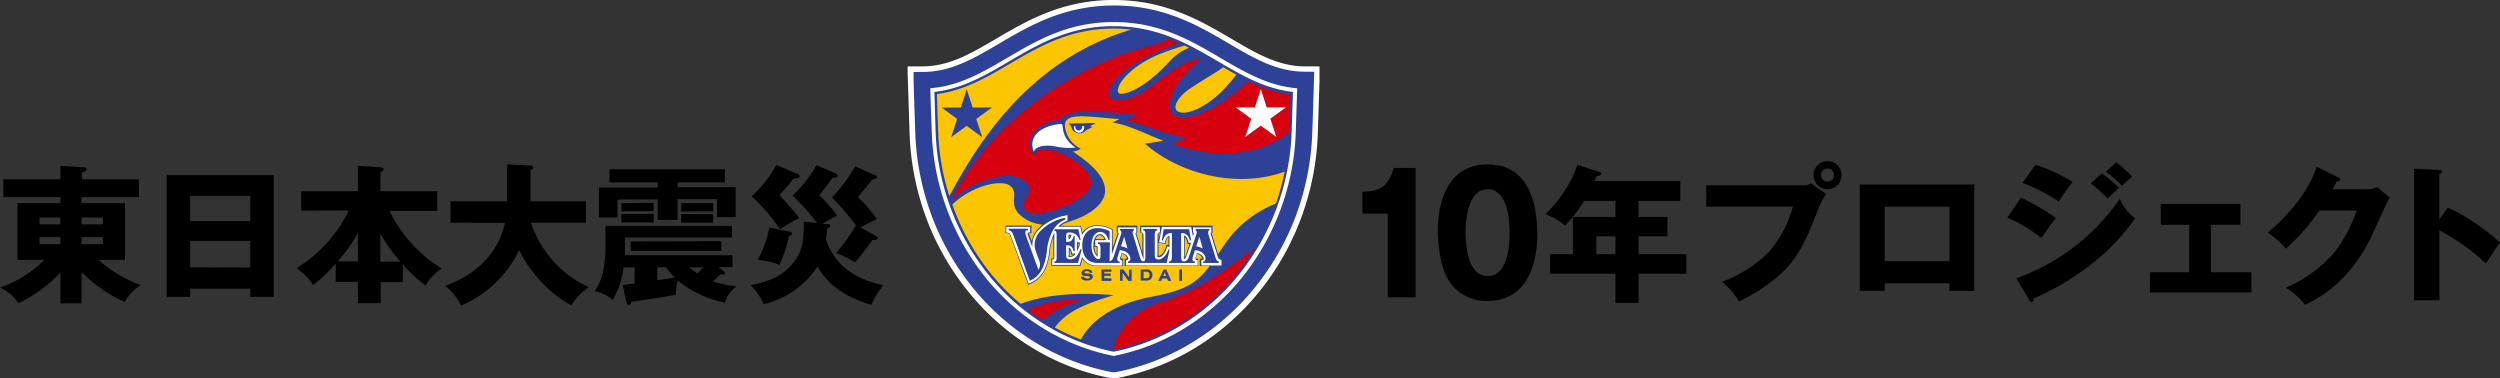 <svg xmlns="http://www.w3.org/2000/svg" width="418.38" height="63.33" viewBox="0 0 418.38 63.33"><rect x="0" y="0" width="418.38" height="63.33" fill="#333333" stroke="none"/><defs><style>.cls-1{fill:#fff;}.cls-2{fill:#2c4197;}.cls-3{fill:#d7000f;}.cls-4{fill:#fbc600;}</style></defs><g id="レイヤー_2" data-name="レイヤー 2"><g id="文字"><path class="cls-1" d="M219.94,11.11h-1.52c-4.46,0-8.1-2.13-12.32-4.61C200.9,3.45,195,0,186.39,0s-14.51,3.45-19.71,6.5c-4.22,2.48-7.86,4.61-12.31,4.61h-2.48l0,1,.05,1.51.28,8.64a45.12,45.12,0,0,0,2.87,14.44A43.6,43.6,0,0,0,162.21,49a41.56,41.56,0,0,0,10.53,9.2,39.32,39.32,0,0,0,13.2,5.09l.28.06.17,0,.18,0,.27-.06a39.45,39.45,0,0,0,13.21-5.09A41.9,41.9,0,0,0,210.58,49a43.81,43.81,0,0,0,7.08-12.29,45.13,45.13,0,0,0,2.88-14.44l.28-8.64,0-1.51,0-1Z"/><path class="cls-2" d="M153.17,22.19c-.18-5.25-.28-8.6-.28-8.63l0-1.52h1.53c4.7,0,8.45-2.2,12.78-4.74,5.1-3,10.87-6.38,19.24-6.38s14.14,3.39,19.24,6.38C210,9.84,213.71,12,218.42,12h1.52l-.05,1.52s-.09,3.38-.28,8.63a44.13,44.13,0,0,1-2.81,14.14,43.06,43.06,0,0,1-6.94,12,40.45,40.45,0,0,1-10.3,9,38.64,38.64,0,0,1-12.89,5l-.28,0-.27,0a38.78,38.78,0,0,1-12.9-5,40.62,40.62,0,0,1-10.3-9,42.79,42.79,0,0,1-6.93-12A44.14,44.14,0,0,1,153.17,22.19Z"/><path class="cls-1" d="M204.23,9.69c-5-2.95-10.22-6-17.84-6s-12.81,3.05-17.84,6c-4.11,2.41-8,4.7-12.85,5.07,0,1.43.12,4,.23,7.33a41.19,41.19,0,0,0,9.13,24.52,37.7,37.7,0,0,0,9.6,8.38,35.85,35.85,0,0,0,11.73,4.58A35.76,35.76,0,0,0,198.12,55a37.7,37.7,0,0,0,9.6-8.38,41.12,41.12,0,0,0,9.13-24.52c.11-3.33.19-5.9.24-7.33C212.26,14.39,208.35,12.1,204.23,9.69Z"/><path class="cls-2" d="M216.38,15.38l-.22,6.69a40.41,40.41,0,0,1-9,24.11,37.08,37.08,0,0,1-9.43,8.22,34.81,34.81,0,0,1-11.37,4.46A34.9,34.9,0,0,1,175,54.4a36.87,36.87,0,0,1-9.42-8.22,40.48,40.48,0,0,1-9-24.11l-.21-6.69c4.68-.52,8.48-2.74,12.49-5.1,4.95-2.9,10.07-5.9,17.49-5.9s12.55,3,17.49,5.9C207.89,12.64,211.69,14.86,216.38,15.38Z"/><path class="cls-3" d="M196.48,19.25c-2.23-1.34.65-6.53,4.51-9.3-2.05-.18-5.41,2.15-8.4,4.56s-6.47,2.83-7,1.51c-.34-.9.56-4.65,11.59-8.86-.49-.21-1-.42-1.49-.61a31.67,31.67,0,0,1-4.82,1.61c-3,.73-22.39,7-31.75,25.5h0c3.07-3.33,10.46-5.82,12.77-3,1.44,1.75-1.54,3.14-.26,4.48s5.83-.07,7.9-1.26c1.11-.65,3.05-1.83,3.05-3.3,0-2.58-4.29-4.69-5.68-5.16-2.14-.74-3.57-.52-3.83.55-2.09-2.72.4-5.5,4.23-5.9a3.83,3.83,0,0,1,2.5-1.24c3-.41,9.09.3,10.52.18a9.18,9.18,0,0,1-1.64,1.13c2.65.66,6.79,2.42,9.86,2.95a13.61,13.61,0,0,1-2.32.92c7.3,2.89,14.52,2,19.5-1.87,0,0,0,0,0,0l.2-6.32a23,23,0,0,1-7.05-2.23C203.05,19.17,198.23,20.3,196.48,19.25Z"/><path class="cls-3" d="M181.7,50A25,25,0,0,0,172,51.81c.79.61,1.6,1.19,2.44,1.73A18.94,18.94,0,0,1,181.7,50Z"/><path class="cls-3" d="M197.56,54.06a36.78,36.78,0,0,0,9.31-8.14,38,38,0,0,0,3-4.3c-1.94,1.48-4,3-7.32,5.2a43.09,43.09,0,0,1-9,4c-3.32,1.09-6.78,4.49-7.17,7.65A34.54,34.54,0,0,0,197.56,54.06Z"/><path class="cls-4" d="M197.06,18.61c1.25.88,4.87-.55,8-3.93.68-.72,1.29-1.44,1.86-2.17-.74-.4-1.48-.83-2.22-1.26-.19.15-.39.29-.62.45-1.5,1-2.94,1.76-5.11,3.24C197.07,16.26,196.18,18,197.06,18.61Z"/><path class="cls-4" d="M187.23,15.58c.4.46,3.9-.25,8.54-5.35A8.42,8.42,0,0,1,199,8l-.75-.37a42,42,0,0,0-4.15,1.41C188.66,11.29,186.47,14.69,187.23,15.58Z"/><path class="cls-4" d="M158.88,32.82A40.19,40.19,0,0,1,157,22.06s-.16-4.92-.21-6.32c4.6-.61,8.34-2.79,12.29-5.11,4.89-2.87,10-5.85,17.28-5.85a27.69,27.69,0,0,1,2.94.17C172.41,10,163.8,23.62,158.88,32.82ZM160.79,18h-3.21l2.6,1.9-1,3.06,2.6-1.9,2.6,1.9-1-3.06L166,18h-3.22l-1-3.07Z"/><path class="cls-4" d="M215,28.72a42.13,42.13,0,0,1-1.47,5.34,18.78,18.78,0,0,0-8.69,7c-3.74,5.5-4.51,7.15-12.13,8.6-5.15,1-9.59,3.16-11.84,7.15a34.87,34.87,0,0,1-4.34-2c1.74-2.41,4.55-3.84,9.89-5.42-6.61-.55-11.78,0-15.62,1.46a37.07,37.07,0,0,1-4.86-4.92,39.15,39.15,0,0,1-6.57-11.71c3.78-3.52,8.4-4.08,9.6-3.18,1.91,1.43-.79,3.29,2.42,5.47s7.59.75,9.86-.32c2-1,3.69-2.5,3.69-4.29,0-3-3.79-5.39-5.39-6.55a3.07,3.07,0,0,0,1.32-.46,4.73,4.73,0,0,1-2.65-3.78V21c0-1.06.79-1.53,2.76-1.53s5.14.41,6.35.45l-1.11.61c2.55.27,6.84,2.5,8.48,3-.6.14-2.15.4-3.1.5C197.64,29.31,207.25,31.54,215,28.72Zm-31.91-8.14-4.23.1.39.4a1.41,1.41,0,0,0,.4.83,1.44,1.44,0,0,0,2,0l.08-.1.91-.45c.08,0,.08-.11,0-.16l-.19-.11.66-.31C183.36,20.66,183.34,20.57,183.06,20.58Z"/><path class="cls-1" d="M178.36,23A4.89,4.89,0,0,0,180,24.7a10.93,10.93,0,0,1-3.49-.22c-1.42-.24-3.09-.12-3.5.9-1.07-2.74,1.55-4.43,4.59-4.63C178,20.76,177.65,21.75,178.36,23Z"/><polygon class="cls-1" points="211.99 17.97 215.21 17.97 212.6 19.86 213.6 22.93 210.99 21.03 208.39 22.93 209.38 19.87 206.78 17.97 210 17.97 211 14.9 211.99 17.97"/><path class="cls-1" d="M181.45,21.1h-.36a.53.53,0,0,1,0,.18.56.56,0,0,1-1.12,0,.5.5,0,0,1,0-.16h-.23a.77.77,0,0,0,0,.15.85.85,0,1,0,1.69,0A.63.63,0,0,0,181.45,21.1Z"/><path class="cls-2" d="M181.42,46.3v0c0,.21.18.32.54.32s.42-.08.42-.23-.11-.17-.36-.2l-.33,0c-.48,0-.71-.21-.71-.52s.34-.62.9-.62.93.24.93.6v0h-.46c0-.19-.18-.28-.46-.28s-.41.08-.41.22.12.15.37.18l.35,0c.47,0,.69.22.69.54s-.33.64-1,.64-1-.25-1-.66v0Z"/><path class="cls-2" d="M184.32,45.09H186v.38h-1.19v.31h1.06v.38h-1.06v.41H186V47h-1.65Z"/><path class="cls-2" d="M187.44,45.09H188l.93,1.31V45.09h.45V47h-.57l-.94-1.33V47h-.44Z"/><path class="cls-2" d="M192.45,45.21a1,1,0,0,1,0,1.62,1.5,1.5,0,0,1-.72.12h-.84V45.09h.84A1.39,1.39,0,0,1,192.45,45.21Zm-1.07,1.36h.36c.43,0,.65-.2.65-.56s-.22-.54-.65-.54h-.36Z"/><path class="cls-2" d="M194.73,45.09h.45L196,47h-.51l-.18-.39h-.82l-.16.39h-.51Zm.44,1.09-.25-.58-.24.58Z"/><path class="cls-2" d="M197.34,45.09h.47V47h-.47Z"/><path class="cls-2" d="M204.36,43.27h0c-.22,0-.28,0-.46-.56L202.75,39l.06,0,.11,0V37.76H190.81v1.17l.14,0c.2,0,.23.1.23.46v2.9l-.26-.87-.63-2-.13-.43.06,0,.11,0V37.76H186.9v1.15l.1,0,.07,0-.86,2.6V38.36l-.09,0-.21-.11a5,5,0,0,0-2.31-.56,3,3,0,0,0-1.61.42,2.64,2.64,0,0,0-.84.79l-.25-1.1h-3.38a3.62,3.62,0,0,1,1-.58l.24-.1.1,0V35.75l-.2,0-.48.11a8.38,8.38,0,0,0-4.45,2.42,3.89,3.89,0,0,0-1.05,2.11l-.4-1.09c-.08-.22-.07-.27-.06-.28s0,0,.24,0h.16V37.76h-4.33V39l.13,0,.32.07c.17,0,.23.09.46.7l2.66,7.34.21.56.54-.24A4.79,4.79,0,0,0,175,44.91a10,10,0,0,0,.72-2.95h0a8.75,8.75,0,0,1,.55-2.31v3.2c0,.37,0,.37-.22.42h0l-.13,0v1.21h4.91l.32-1.14a3.57,3.57,0,0,0,.31.37,2.93,2.93,0,0,0,2.13.82l.42,0c.25,0,.56,0,.95,0h3V43.29l-.15,0h0a.56.56,0,0,1-.19-.05s0-.07,0-.31l.15-.47c.53.15.81.49.83.78a.8.8,0,0,1-.24.05h-.15v1.23h12.3V43.29l-.14,0h0a.5.5,0,0,1-.19-.05s0-.07,0-.31c0,0,.1-.28.15-.47.53.15.82.49.83.78a.7.7,0,0,1-.23.05h-.15v1.23h3.7V43.29Zm-6.1-.18v-3.4a1.28,1.28,0,0,1,.37.68l.1.34.05.15.27,0-.54,1.68A2.59,2.59,0,0,1,198.26,43.09Zm-3.35-2.26.15,0,0-.15.1-.34a1.22,1.22,0,0,1,.38-.68v1.38l-.29-.11-.06.16-.13.37c-.34.89-.74,1.35-1.19,1.35h0c0-.08,0-.22,0-.4V40.62l.11,0Zm-11.37.52s0,.15,0,.34v.93a2.48,2.48,0,0,1-.39-1.35l.1,0ZM184.83,40h-1.49a1.27,1.27,0,0,1,.27-.44.62.62,0,0,1,.46-.21h0C184.4,39.38,184.66,39.62,184.83,40ZM179,42.83a1.1,1.1,0,0,1,0-.24v-.85a1.35,1.35,0,0,1,.18.45l.08.29,0,.12h.42a.8.8,0,0,1-.6.24Zm0-3v-.23c0-.05,0-.08,0-.11h.14A1,1,0,0,1,179,39.79ZM180.54,41l-.14.33v-.52h0l.1,0A1.77,1.77,0,0,1,180.54,41Zm13.56-2c-.09.54-.2,1.12-.2,1.12s0,.15,0,.26v-.92C193.86,39,193.9,39,194.1,39Z"/><path class="cls-1" d="M203.73,42.76,202.57,39v0s0,0,0,0l.16-.07v-.88h-3.08v.87l.16.07a.05.05,0,0,1,0,0,.08.08,0,0,1,0,0h0l-.18.56-.28-1.58h-4.91l-.39,2.18-.07.37.94.19.09-.35c.18-.61.45-.83.71-.91v1.91l-.35-.14-.14.37c-.36,1-.81,1.45-1.34,1.45a.72.72,0,0,1-.18,0,2.08,2.08,0,0,1,0-.54v-3c0-.41.05-.58.4-.62v-.87H191v.87c.34.07.37.27.37.62v3.43a3,3,0,0,1,0,.43,2.66,2.66,0,0,1-.19-.52L190,39a.12.12,0,0,0,0,0s0,0,0,0l.17-.07v-.88h-3.09v.87l.17.07,0,0a.08.08,0,0,1,0,0h0l-1.17,3.59a.36.36,0,0,1,0,.09V38.47l-.2-.11a4.9,4.9,0,0,0-2.24-.54,2.67,2.67,0,0,0-2.53,1.5l-.24-1.09-.06-.3H177.1a3.81,3.81,0,0,1,1.32-.91l.23-.1V36l-.47.1a8.25,8.25,0,0,0-4.37,2.37A3.69,3.69,0,0,0,172.76,41c0,.12,0,.23,0,.34l-.7-1.91c-.14-.39-.11-.54.34-.55v-.92h-4v.94l.3.06c.29.06.37.21.59.81L172,47.08l.14.39.38-.17a4.6,4.6,0,0,0,2.38-2.45,9.75,9.75,0,0,0,.7-2.91h0a9.31,9.31,0,0,1,.84-3h0a3.47,3.47,0,0,1,0,.48v3.43c0,.52-.05.52-.36.59v.9h4.61L181.1,43a2.68,2.68,0,0,0,2.5,1.45l.41,0c.25,0,.57,0,1,0h2.8v-.9c-.25,0-.46-.07-.3-.58l.2-.62c.72.15,1.1.6,1.1,1,0,.14-.22.17-.38.18v.91h12v-.9c-.24,0-.46-.07-.3-.58l.2-.62c.72.15,1.11.6,1.11,1,0,.14-.23.17-.39.18v.91h3.37v-.9C204.06,43.4,203.94,43.41,203.73,42.76Zm-24.92-3.2a1.43,1.43,0,0,1,0-.27h.12a1.61,1.61,0,0,1,.39,0l0,.07c-.14.51-.27.65-.5.69Zm.27,3.44a.48.48,0,0,1-.23,0,.89.89,0,0,1,0-.38V41.46c.23,0,.36.18.5.69l.08.28H180A1,1,0,0,1,179.08,43Zm1.63-2-.22.53-.25.54V40.15a1.12,1.12,0,0,0,0,.13l.12.32.33-.08A3.75,3.75,0,0,0,180.71,41Zm2.58-.81v.93l.31.07.08,0a1.68,1.68,0,0,1,0,.47v.82a1.88,1.88,0,0,1,0,.47,2.16,2.16,0,0,1-.69-1.87,2.33,2.33,0,0,1,.5-1.64.82.82,0,0,1,.58-.26h0c.43,0,.79.37,1,1Zm15.37,2.35c-.18.57-.26.74-.46.79h-.06a1.75,1.75,0,0,1,0-.59V39.41c.26.08.54.3.71.91l.09.35.41-.08Z"/><path class="cls-2" d="M178.27,36.44a7.91,7.91,0,0,0-4.18,2.25,3.38,3.38,0,0,0-.94,2.28,3.13,3.13,0,0,0,.17,1l.63,1.73a1.8,1.8,0,0,1,.1.57,1.64,1.64,0,0,1-.27.9l-2.06-5.68a1.76,1.76,0,0,1-.13-.57c0-.26.15-.4.44-.4v-.24H168.8v.24c.52.1.66.47.87,1.06L172.34,47a4.21,4.21,0,0,0,2.18-2.25,9.57,9.57,0,0,0,.68-2.8,9.41,9.41,0,0,1,.9-3.21,4.22,4.22,0,0,1,2.17-2Z"/><path class="cls-2" d="M201.28,41.61l-.56-2-.53,1.63A2.22,2.22,0,0,1,201.28,41.61Zm-3,2.11c.47-.1.6-.47.79-1.06l1.17-3.58a.79.79,0,0,0,.05-.25c0-.13-.06-.21-.21-.28v-.24h2.32v.24a.3.3,0,0,0-.21.26,1.17,1.17,0,0,0,0,.27l1.16,3.79c.16.55.27.83.6.85V44h-2.6v-.24a.42.42,0,0,0,.39-.47c0-.69-.68-1.36-1.77-1.43l-.29.93a2,2,0,0,0-.12.57.35.35,0,0,0,.4.4V44h-4.32v-.24c.43,0,.48-.33.48-1V39H196c-.69,0-1.14.42-1.37,1.23l-.21,0,.33-1.87H199l.34,1.87-.21,0c-.23-.81-.68-1.23-1.37-1.23h-.1v3.75c0,.68.06.95.47,1Z"/><path class="cls-2" d="M180.84,41.68c-.5,1.16-.92,1.71-1.76,1.71-.55,0-.66-.2-.66-.8V41.06h.19c.62,0,.88.28,1.07,1h.17V39.49h-.17c-.19.7-.45,1-1.07,1h-.19v-.92c0-.48.06-.67.52-.67a1.71,1.71,0,0,1,1.71,1.25l.2,0-.39-1.78h-4v.24c.35.07.37.31.37.87v3.43c0,.56,0,.8-.37.87V44h3.94l.62-2.21Z"/><path class="cls-2" d="M188.69,41.61l-.56-2-.53,1.63A2.22,2.22,0,0,1,188.69,41.61Zm-3,2.11c.46-.1.6-.47.78-1.06l1.18-3.58a.77.77,0,0,0,0-.25.29.29,0,0,0-.2-.28v-.24h2.31v.24a.29.29,0,0,0-.2.26,1.17,1.17,0,0,0,0,.27l1.16,3.79c.16.55.27.83.6.85s.36-.31.36-.87V39.42c0-.56,0-.8-.36-.87v-.24h2.34v.24c-.38.09-.41.33-.41.87v3c0,.61,0,1,.61,1s1.28-.57,1.7-1.71l.18.07L195.24,44h-6.47v-.24a.41.41,0,0,0,.39-.47c0-.69-.67-1.36-1.77-1.43l-.29.93a2,2,0,0,0-.12.57.35.35,0,0,0,.4.4V44H185c-.66,0-1.12,0-1.37,0-1.56,0-2.5-1.12-2.5-2.82V41c0-1.7.94-2.82,2.5-2.82a4.54,4.54,0,0,1,2.06.5v1.48h-.2c-.22-.9-.77-1.35-1.36-1.35h0c-.77,0-1.46.75-1.46,2.28s.72,2.27,1.12,2.27.38-.3.38-.87v-.82c0-.54,0-.79-.43-.88v-.23h2Z"/><path d="M13.65,50.75H10.11V45.61a23.62,23.62,0,0,1-7,5.12A7.8,7.8,0,0,0,0,48.11a18.73,18.73,0,0,0,7.41-4.62H2.92V34h7.19V33H.55V30h9.56V27.76L14,28c.25,0,.5.08.5.33s-.3.39-.8.52V30h9.54v3H13.65v1h7.27v9.49H16.5a21.27,21.27,0,0,0,7.09,4.22,7.67,7.67,0,0,0-2.72,2.84,24.82,24.82,0,0,1-7.22-5ZM10.11,36.4H6.62v1.15h3.49Zm0,3.29H6.62v1.18h3.49Zm3.54-2.14h3.57V36.4H13.65Zm0,3.32h3.57V39.69H13.65Z"/><path d="M31.82,48.31v1.37H27.9V29.31H45.8V49.68H41.88V48.31ZM41.88,37V32.78H31.82V37Zm0,7.78V40.32H31.82v4.41Z"/><path d="M50.42,35.25V32H59.9V27.76l3.6.22c.62.06.7.23.7.35s-.1.28-.53.55V32h9.51v3.3h-8a23.54,23.54,0,0,0,8.74,9.64,8.29,8.29,0,0,0-2.72,2.87,29.59,29.59,0,0,1-3.79-3.55v2.95h-3.7v3.52H59.9V47.16H56.18v-3a30.41,30.41,0,0,1-3.82,3.57c-.57-1.1-1.1-1.58-2.72-2.87a23.06,23.06,0,0,0,8.74-9.64ZM59.9,39a28.66,28.66,0,0,1-3.37,4.75H59.9ZM67,43.79a28.09,28.09,0,0,1-3.35-4.7v4.7Z"/><path d="M75.4,37.27V33.68h9.46V27.51l3.92.2c.15,0,.47,0,.47.33s-.25.32-.47.39v5.25h9.28v3.59H88.85a18.17,18.17,0,0,0,9.69,10.79,9.75,9.75,0,0,0-2.9,3c-2.52-1.13-6.49-4.6-8.76-9.19a19.2,19.2,0,0,1-9.73,9.29,8.8,8.8,0,0,0-2.65-3.32c2.1-.83,8.34-3.2,10-10.54Z"/><path d="M121.05,45.33c.18.13.25.18.25.38s-.07.22-.32.22l-.43,0c-.37.37-.45.45-1.25,1.17a18.13,18.13,0,0,0,4,.83,4.66,4.66,0,0,0-1.95,2.72,18.14,18.14,0,0,1-7.94-3.7,10.86,10.86,0,0,0-.32,2.37c-2.35.48-7.24,1.15-7.47,1.18,0,.17-.1.52-.4.52s-.32-.22-.37-.42l-.65-2.9c.33,0,1.6-.22,2-.25v-2.7h-1.85a13.91,13.91,0,0,1-1.82,5.47,5.83,5.83,0,0,0-3-1.49c1.75-2.63,1.8-5.4,1.8-8.37V37.8H122.5v1.94H104.58v2.37c0,.11,0,.5,0,.6h18v2h-2.3Zm-7.66-14h9.73v5H120v-3h-6.61v3.47h-3.32V33.38h-6.72v3h-3.12v-5h9.84v-.85H102v-2.2h19.3v2.2h-7.89Zm-4,2.62v1.39H104V34Zm0,1.84v1.43H104V35.82Zm11.31,4.57V42H105.55v-1.6ZM110,46.91c1.32-.2,1.49-.23,2.94-.48a10.13,10.13,0,0,1-1.49-1.7H110ZM119.35,34v1.39H114V34Zm0,1.84v1.43H114V35.82Zm-4,8.91a11,11,0,0,0,1.33,1,9.18,9.18,0,0,0,1-1Z"/><path d="M138.52,37.5c.17,0,.42.07.42.3s-.27.34-.54.47c-.08,1.15-.13,1.52-.18,1.87,1.9,5,5.42,6.57,9.59,7.62a14.77,14.77,0,0,0-2,3.24c-1.77-.52-6.49-1.94-9-6.41a14.71,14.71,0,0,1-9,6.31,10.58,10.58,0,0,0-2.17-3.17c2.94-.57,5.09-1.47,6.79-3.37,2-2.2,2-3.92,2.12-7.26l2.17.22a32,32,0,0,0-4.09-4.57,21.35,21.35,0,0,0,4-5.11L139.82,29c.27.12.37.25.37.4,0,.3-.42.35-.9.35-.27.42-.67,1-1.22,1.69-.35.45-.8,1.08-.95,1.25a24.28,24.28,0,0,1,3,3.4,12.4,12.4,0,0,0-2.45,1.37Zm-5-8.37c.15.05.3.15.3.3,0,.38-.48.43-1.05.45-.3.43-.78,1.05-1,1.3l-1.32,1.45c.37.45,2.09,2.35,2.42,2.74s.67.83.9,1.13a21.12,21.12,0,0,0-3.25,1.89,28.28,28.28,0,0,0-4.74-5.54,18.7,18.7,0,0,0,4.12-5.24Zm-1.3,9.66c.15,0,.32.1.32.3s-.27.35-.5.45a24.21,24.21,0,0,1-1.57,4.77,17.74,17.74,0,0,0-3.67-.85,17.13,17.13,0,0,0,1.95-5.39Zm14.38.73c.22.12.27.22.27.32,0,.35-.5.33-.87.33-.33.42-1.67,2.29-2,2.67s-.68.82-.9,1.07a14.81,14.81,0,0,0-3.2-1.55,34.21,34.21,0,0,0,3.35-4.64,44.69,44.69,0,0,0-4-4.67,28.72,28.72,0,0,0,3.87-5.21l3.42,1.54c.17.08.25.15.25.28s-.2.3-.8.4c-.82,1-2,2.42-2.4,2.92a24.45,24.45,0,0,1,3.15,3.69c-.48.2-1.82.9-2.72,1.38Z"/><path d="M232.26,49.75v-14H228V32.1c2.52-.08,4.32-.55,5.24-4h3.67V49.75Z"/><path d="M257.27,39.29c0,2.64-.57,11.07-8.31,11.07a7.36,7.36,0,0,1-6.59-3.55c-1.3-2.08-1.75-5.84-1.75-8.23,0-2.63.57-11.06,8.34-11.06C256.25,27.52,257.27,34.82,257.27,39.29Zm-12-.35c0,.9,0,7.27,3.7,7.27s3.67-6.34,3.67-7.27,0-7.28-3.67-7.28S245.26,38,245.26,38.94Z"/><path d="M274.22,36.32h4.84v3.22h-4.84v3h8v3.27h-8v4.87h-3.87V45.81H259.41V42.54h3.82V36.32h7.12V33.63H265.1a23.28,23.28,0,0,1-3.19,4.12,9.6,9.6,0,0,0-3.32-1.9A21,21,0,0,0,264,27.59l3.67,1.19c.15,0,.3.13.3.28,0,.32-.35.35-.75.37-.12.33-.25.6-.35.85h14.33v3.35h-7Zm-3.87,3.22h-3.2v3h3.2Z"/><path d="M301.85,31a1.48,1.48,0,0,0,1.19-.35l2.55,1.8a14.29,14.29,0,0,0-1.6,3.32c-1.95,5-3.44,7.86-6.24,10.31A28.7,28.7,0,0,1,291,50.45a11,11,0,0,0-2.84-3.29,21.6,21.6,0,0,0,7.88-5,19,19,0,0,0,4-7.59H285.54V31Zm6.34-1.7a2.35,2.35,0,1,1-2.35-2.34A2.35,2.35,0,0,1,308.19,29.28Zm-3.45,0a1.1,1.1,0,0,0,1.1,1.1,1.11,1.11,0,0,0,1.1-1.1,1.1,1.1,0,1,0-2.2,0Z"/><path d="M315.42,47.41v1.27h-4.19V30.88H330.4v17.8h-4.15V47.41Zm10.83-3.7V34.6H315.42v9.11Z"/><path d="M338.21,33.08a35.64,35.64,0,0,1,5.84,3.42c-.73.9-1,1.3-2.42,3.32a26.28,26.28,0,0,0-5.7-3.4Zm-.78,13.48a35.19,35.19,0,0,0,17.33-13.31,7.4,7.4,0,0,0,2.57,3.27,35,35,0,0,1-6.77,7.24,44.32,44.32,0,0,1-10.18,6.17c-.05.27-.13.6-.4.6s-.3-.2-.4-.35Zm3.2-19a28.46,28.46,0,0,1,6.24,2.9,27.06,27.06,0,0,0-2.32,3.29,27.84,27.84,0,0,0-6.07-3.14Zm11.13,1.45c.78.57,2.27,1.82,2.87,2.4-.27.22-1.27,1.22-1.9,1.82a28.34,28.34,0,0,0-2.82-2.55Zm2.4-1.85a21.14,21.14,0,0,1,2.67,2.42,12.8,12.8,0,0,0-1.7,1.55,21.31,21.31,0,0,0-2.72-2.42Z"/><path d="M370,45.56h6.79v3.37h-17V45.56h6.59V37.62h-4.77V34.13h13.33v3.49H370Z"/><path d="M396.06,31.68a4.25,4.25,0,0,0,1.77-.37l2.08,1.77c-.45.75-2,4.17-2.55,5.44C393.52,47.16,388,49.93,385.78,51a13.52,13.52,0,0,0-3.22-2.85,22.9,22.9,0,0,0,8.11-5.92,23.71,23.71,0,0,0,3.72-7h-6.24a33.94,33.94,0,0,1-5.62,6.39,13.8,13.8,0,0,0-3-2.69c6.06-5.14,7.64-9.54,8.18-11l3.6,1.74c.1.05.32.18.32.38s-.35.32-.6.35c-.39.77-.47,1-.64,1.27Z"/><path d="M409.66,34.73a36,36,0,0,1,8.72,5.86c-1.13,1.63-1.25,1.8-2.35,3.5a36.6,36.6,0,0,0-7.79-5.54v11.7H404v-22l4.22.2c.17,0,.47,0,.47.27s-.27.35-.47.4v7.64Z"/></g></g></svg>